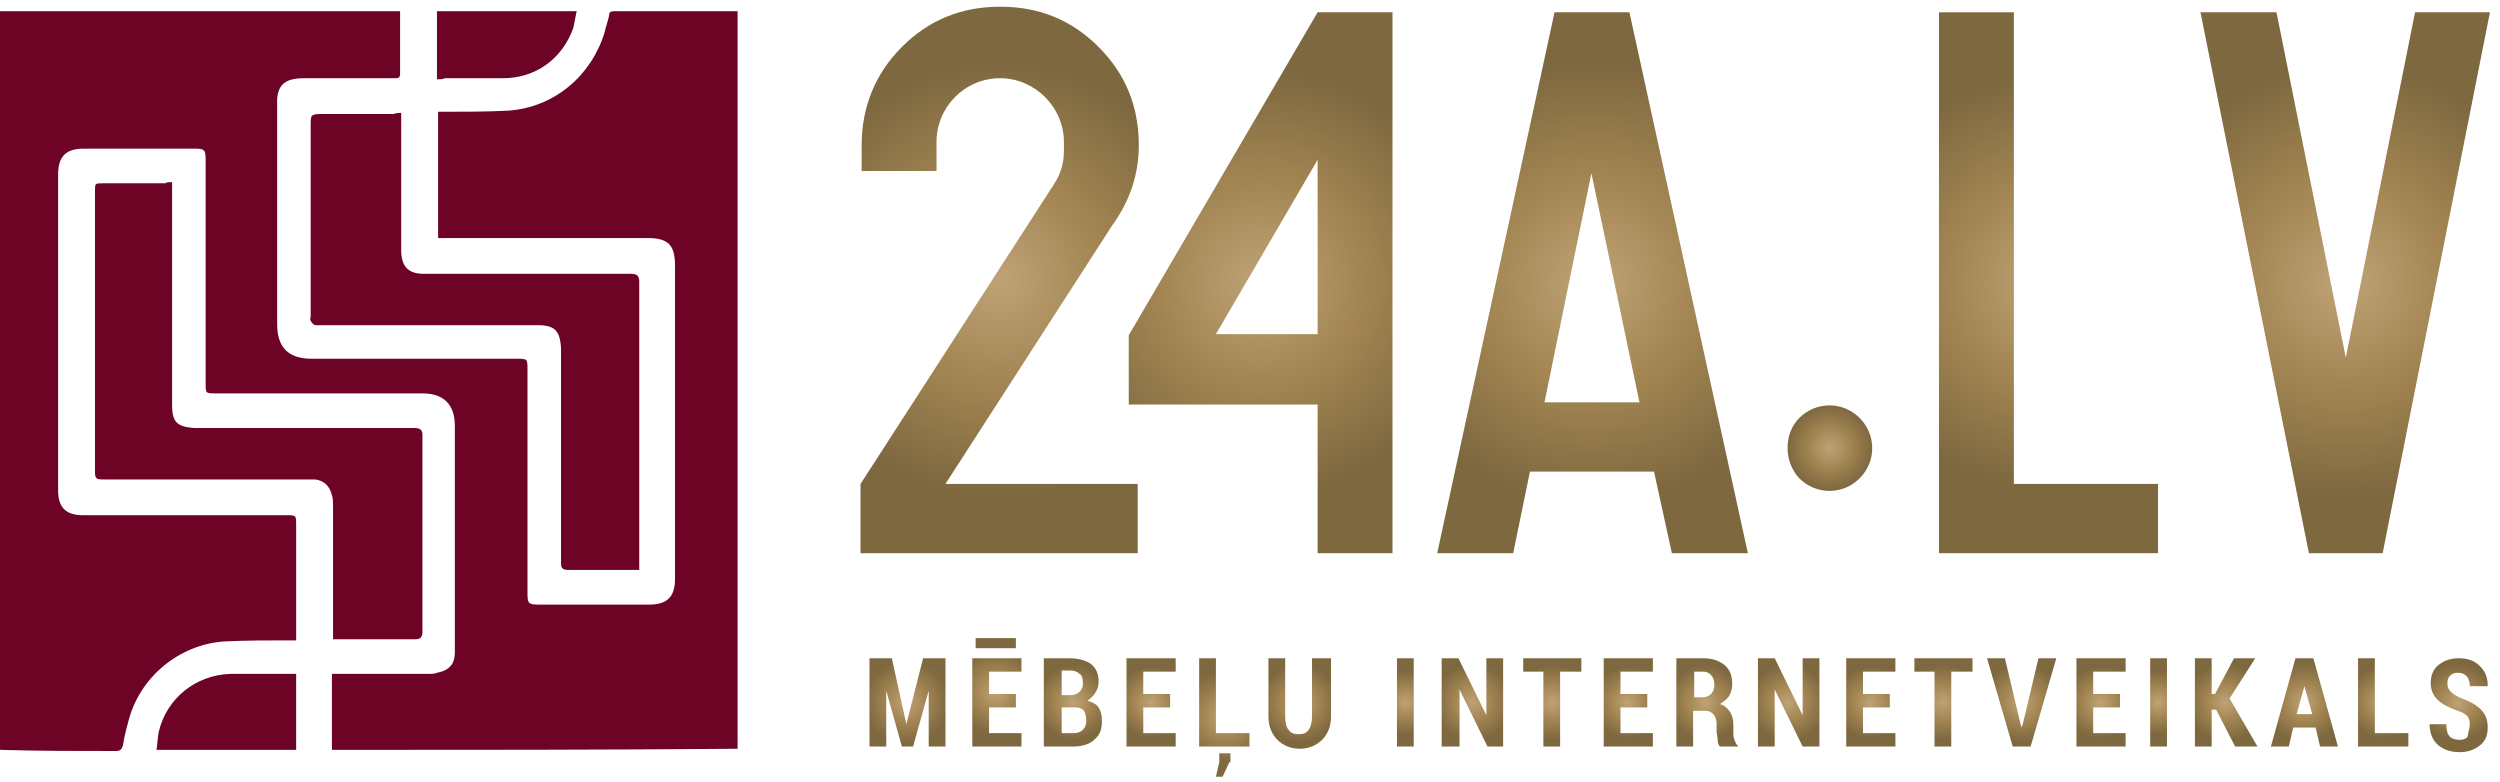 <?xml version="1.0" encoding="utf-8"?>
<!-- Generator: Adobe Illustrator 22.1.0, SVG Export Plug-In . SVG Version: 6.00 Build 0)  -->
<svg version="1.1" id="Layer_1" xmlns="http://www.w3.org/2000/svg" xmlns:xlink="http://www.w3.org/1999/xlink" x="0px" y="0px"
	 viewBox="0 0 223.7 70" style="enable-background:new 0 0 223.7 70;" xml:space="preserve">
<style type="text/css">
	.st0{fill:#6D0325;}
	.st1{fill:url(#SVGID_1_);}
	.st2{fill:url(#SVGID_2_);}
	.st3{fill:url(#SVGID_3_);}
	.st4{fill:url(#SVGID_4_);}
	.st5{fill:url(#SVGID_5_);}
	.st6{fill:url(#SVGID_6_);}
	.st7{fill:url(#SVGID_7_);}
	.st8{fill:url(#SVGID_8_);}
	.st9{fill:url(#SVGID_9_);}
	.st10{fill:url(#SVGID_10_);}
	.st11{fill:url(#SVGID_11_);}
	.st12{fill:url(#SVGID_12_);}
	.st13{fill:url(#SVGID_13_);}
	.st14{fill:url(#SVGID_14_);}
	.st15{fill:url(#SVGID_15_);}
	.st16{fill:url(#SVGID_16_);}
	.st17{fill:url(#SVGID_17_);}
	.st18{fill:url(#SVGID_18_);}
	.st19{fill:url(#SVGID_19_);}
	.st20{fill:url(#SVGID_20_);}
	.st21{fill:url(#SVGID_21_);}
	.st22{fill:url(#SVGID_22_);}
	.st23{fill:url(#SVGID_23_);}
	.st24{fill:url(#SVGID_24_);}
	.st25{fill:url(#SVGID_25_);}
	.st26{fill:url(#SVGID_26_);}
	.st27{fill:url(#SVGID_27_);}
</style>
<g>
	<path class="st0" d="M29.7,67.1c0-2.3,0-4.5,0-6.8c0.2,0,0.4,0,0.6,0c2.7,0,5.4,0,8,0c0.3,0,0.6,0,0.8-0.1c1.1-0.2,1.6-0.8,1.6-1.8
		c0-4.6,0-9.2,0-13.8c0-2.2,0-4.3,0-6.5c0-1.9-1-2.9-2.9-2.9c-2.9,0-5.9,0-8.8,0c-3.2,0-6.5,0-9.7,0c-0.9,0-0.9,0-0.9-0.9
		c0-6.7,0-13.4,0-20c0-0.9-0.1-1-1-1c-3.3,0-6.6,0-9.9,0c-1.6,0-2.3,0.7-2.3,2.3c0,9.4,0,18.9,0,28.3c0,1.5,0.7,2.2,2.2,2.2
		c6.1,0,12.1,0,18.2,0c0.9,0,0.9,0,0.9,0.9c0,3.4,0,6.8,0,10.3c-0.2,0-0.4,0-0.6,0c-2,0-3.9,0-5.9,0.1c-4,0.3-7.5,3.2-8.5,7.1
		c-0.2,0.7-0.4,1.5-0.5,2.2c-0.1,0.3-0.2,0.5-0.6,0.5c-3.4,0-6.9,0-10.3-0.1c0,0-0.1,0-0.2-0.1c0-22,0-44,0-66c11.9,0,23.9,0,35.9,0
		c0,0.1,0,0.2,0,0.2c0,1.8,0,3.6,0,5.4C35.8,7,35.6,7,35.3,7c-2.7,0-5.4,0-8.1,0c-1.6,0-2.5,0.5-2.4,2.4c0,6.5,0,13.1,0,19.6
		c0,2.1,1,3.1,3.1,3.1c6.1,0,12.2,0,18.3,0c1,0,1,0,1,1c0,6.7,0,13.3,0,20c0,0.9,0.1,1,1,1c3.3,0,6.6,0,9.9,0c1.6,0,2.3-0.7,2.3-2.3
		c0-9.3,0-18.7,0-28c0-1.9-0.6-2.5-2.5-2.5c-6,0-12,0-18,0c-0.2,0-0.5,0-0.7,0c0-3.8,0-7.5,0-11.3c0.2,0,0.4,0,0.6,0
		c1.9,0,3.8,0,5.7-0.1c4.1-0.3,7.4-3.1,8.6-7c0.1-0.5,0.3-1,0.4-1.5C54.5,1.1,54.6,1,55,1c3.6,0,7.2,0,10.8,0c0.1,0,0.1,0,0.2,0
		c0,22,0,44,0,66C53.9,67.1,41.9,67.1,29.7,67.1z"/>
	<path class="st0" d="M15.4,16.3c0,0.3,0,0.5,0,0.7c0,6.4,0,12.9,0,19.3c0,1.5,0.5,1.9,2,2c6.4,0,12.8,0,19.2,0c0.2,0,0.3,0,0.5,0
		c0.4,0,0.7,0.1,0.7,0.6c0,5.9,0,11.7,0,17.6c0,0.4-0.1,0.7-0.6,0.7c-2.4,0-4.8,0-7.1,0c-0.1,0-0.1,0-0.3,0c0-0.2,0-0.4,0-0.6
		c0-3.8,0-7.6,0-11.4c0-0.3,0-0.6-0.1-0.9c-0.2-0.8-0.7-1.3-1.5-1.4c-0.3,0-0.6,0-0.9,0c-5.5,0-10.9,0-16.4,0c-0.6,0-1.1,0-1.7,0
		c-0.6,0-0.7-0.1-0.7-0.7c0-2.2,0-4.4,0-6.6c0-6.2,0-12.3,0-18.5c0-0.7,0-0.7,0.7-0.7c1.9,0,3.7,0,5.6,0
		C14.9,16.3,15.1,16.3,15.4,16.3z"/>
	<path class="st0" d="M35.9,10.1c0,0.3,0,0.5,0,0.7c0,3.9,0,7.7,0,11.6c0,1.4,0.6,2.1,2,2.1c0.1,0,0.2,0,0.3,0c5.2,0,10.4,0,15.7,0
		c0.9,0,1.7,0,2.6,0c0.5,0,0.7,0.2,0.7,0.7c0,8.4,0,16.9,0,25.3c0,0.1,0,0.3,0,0.5c-0.2,0-0.4,0-0.6,0c-1.9,0-3.8,0-5.7,0
		c-0.5,0-0.7-0.1-0.7-0.6c0-6.3,0-12.6,0-18.8c0-0.2,0-0.4,0-0.5c-0.1-1.3-0.4-2-2-2c-6.5,0-12.9,0-19.4,0c-0.2,0-0.4,0-0.6,0
		c-0.2-0.1-0.3-0.2-0.4-0.4c-0.1-0.1,0-0.3,0-0.4c0-5.7,0-11.4,0-17.1c0-0.9,0-1,1-1c2.1,0,4.3,0,6.4,0
		C35.5,10.1,35.7,10.1,35.9,10.1z"/>
	<path class="st0" d="M26.5,67.1c-4.2,0-8.3,0-12.5,0c0.1-0.6,0.1-1.1,0.2-1.6c0.7-3,3.3-5.1,6.4-5.2c1.8,0,3.6,0,5.4,0
		c0.2,0,0.3,0,0.5,0C26.5,62.5,26.5,64.8,26.5,67.1z"/>
	<path class="st0" d="M39.1,7.1c0-2.1,0-4.1,0-6.1c4.1,0,8.2,0,12.5,0c-0.1,0.5-0.2,1-0.3,1.5C50.3,5.3,47.9,7,45,7
		c-1.7,0-3.5,0-5.2,0C39.6,7.1,39.4,7.1,39.1,7.1z"/>
</g>
<g>
	<radialGradient id="SVGID_1_" cx="89.452" cy="25.046" r="19.394" gradientUnits="userSpaceOnUse">
		<stop  offset="0" style="stop-color:#BFA376"/>
		<stop  offset="0.5" style="stop-color:#A18451"/>
		<stop  offset="1" style="stop-color:#7E6840"/>
	</radialGradient>
	<path class="st1" d="M77,49.5v-6.2l17.3-26.8c0.6-0.9,0.9-1.9,0.9-3v-0.8c0-3.1-2.6-5.7-5.7-5.7c-3.2,0-5.7,2.6-5.7,5.7v2.6h-6.7
		V13c0-3.4,1.2-6.4,3.6-8.8c2.4-2.4,5.3-3.6,8.8-3.6s6.4,1.2,8.8,3.6c2.4,2.4,3.6,5.3,3.6,8.8c0,2.6-0.8,5-2.4,7.2L84.6,43.3h17.2
		v6.2H77z"/>
	<radialGradient id="SVGID_2_" cx="112.828" cy="25.288" r="19.031" gradientUnits="userSpaceOnUse">
		<stop  offset="0" style="stop-color:#BFA376"/>
		<stop  offset="0.5" style="stop-color:#A18451"/>
		<stop  offset="1" style="stop-color:#7E6840"/>
	</radialGradient>
	<path class="st2" d="M117.9,1.1l-16.9,28.9v6.2h16.9v13.3h6.7V1.1H117.9z M117.9,29.9h-9.1l9.1-15.6V29.9z"/>
	<radialGradient id="SVGID_3_" cx="142.507" cy="25.288" r="19.721" gradientUnits="userSpaceOnUse">
		<stop  offset="0" style="stop-color:#BFA376"/>
		<stop  offset="0.5" style="stop-color:#A18451"/>
		<stop  offset="1" style="stop-color:#7E6840"/>
	</radialGradient>
	<path class="st3" d="M145.8,1.1h-6.7l-10.5,48.4h6.8l1.5-7.3H148l1.6,7.3h6.8L145.8,1.1z M138.2,36l4.2-20.5l4.3,20.5H138.2z"/>
	<radialGradient id="SVGID_4_" cx="163.738" cy="40.083" r="3.793" gradientUnits="userSpaceOnUse">
		<stop  offset="0" style="stop-color:#BFA376"/>
		<stop  offset="0.5" style="stop-color:#A18451"/>
		<stop  offset="1" style="stop-color:#7E6840"/>
	</radialGradient>
	<path class="st4" d="M161,37.4c1.5-1.5,3.9-1.5,5.4,0c1.5,1.5,1.5,3.9,0,5.4c-1.5,1.5-3.9,1.5-5.4,0
		C159.6,41.3,159.6,38.8,161,37.4z"/>
	<radialGradient id="SVGID_5_" cx="183.32" cy="25.288" r="18.457" gradientUnits="userSpaceOnUse">
		<stop  offset="0" style="stop-color:#BFA376"/>
		<stop  offset="0.5" style="stop-color:#A18451"/>
		<stop  offset="1" style="stop-color:#7E6840"/>
	</radialGradient>
	<path class="st5" d="M173.5,49.5V1.1h6.7v42.2h12.9v6.2H173.5z"/>
	<radialGradient id="SVGID_6_" cx="209.852" cy="25.288" r="19.41" gradientUnits="userSpaceOnUse">
		<stop  offset="0" style="stop-color:#BFA376"/>
		<stop  offset="0.5" style="stop-color:#A18451"/>
		<stop  offset="1" style="stop-color:#7E6840"/>
	</radialGradient>
	<path class="st6" d="M206.6,49.5l-9.7-48.4h6.8l6.2,30.9l6.2-30.9h6.7l-9.6,48.4H206.6z"/>
	<g>
		<radialGradient id="SVGID_7_" cx="81.097" cy="62.851" r="3.74" gradientUnits="userSpaceOnUse">
			<stop  offset="0" style="stop-color:#BFA376"/>
			<stop  offset="0.5" style="stop-color:#A18451"/>
			<stop  offset="1" style="stop-color:#7E6840"/>
		</radialGradient>
		<path class="st7" d="M81.1,64.8L81.1,64.8l1.5-5.9h2v7.9h-1.5v-5l0,0l-1.4,5h-1l-1.4-5l0,0v5h-1.5v-7.9h2L81.1,64.8z"/>
		<radialGradient id="SVGID_8_" cx="89.126" cy="61.974" r="3.766" gradientUnits="userSpaceOnUse">
			<stop  offset="0" style="stop-color:#BFA376"/>
			<stop  offset="0.5" style="stop-color:#A18451"/>
			<stop  offset="1" style="stop-color:#7E6840"/>
		</radialGradient>
		<path class="st8" d="M90.9,63.3h-2.4v2.3h2.9v1.2h-4.4v-7.9h4.4v1.2h-2.9v2h2.4V63.3z M90.9,58h-3.6v-0.9h3.6V58z"/>
		<radialGradient id="SVGID_9_" cx="96.038" cy="62.851" r="3.354" gradientUnits="userSpaceOnUse">
			<stop  offset="0" style="stop-color:#BFA376"/>
			<stop  offset="0.5" style="stop-color:#A18451"/>
			<stop  offset="1" style="stop-color:#7E6840"/>
		</radialGradient>
		<path class="st9" d="M93.4,66.8v-7.9h2.3c0.8,0,1.5,0.2,1.9,0.5c0.5,0.4,0.7,0.9,0.7,1.6c0,0.4-0.1,0.7-0.3,1
			c-0.2,0.3-0.4,0.5-0.7,0.7c0.4,0.1,0.8,0.3,1,0.6c0.2,0.3,0.3,0.7,0.3,1.2c0,0.8-0.2,1.3-0.7,1.7c-0.4,0.4-1.1,0.6-1.9,0.6H93.4z
			 M95,62.2h0.8c0.3,0,0.6-0.1,0.8-0.3c0.2-0.2,0.3-0.4,0.3-0.8c0-0.4-0.1-0.7-0.3-0.8c-0.2-0.2-0.5-0.3-0.8-0.3H95V62.2z M95,63.3
			v2.3h1.1c0.3,0,0.6-0.1,0.8-0.3c0.2-0.2,0.3-0.5,0.3-0.8c0-0.4-0.1-0.7-0.2-0.9c-0.2-0.2-0.4-0.3-0.7-0.3h-0.1H95z"/>
		<radialGradient id="SVGID_10_" cx="102.989" cy="62.851" r="3.213" gradientUnits="userSpaceOnUse">
			<stop  offset="0" style="stop-color:#BFA376"/>
			<stop  offset="0.5" style="stop-color:#A18451"/>
			<stop  offset="1" style="stop-color:#7E6840"/>
		</radialGradient>
		<path class="st10" d="M104.7,63.3h-2.4v2.3h2.9v1.2h-4.4v-7.9h4.4v1.2h-2.9v2h2.4V63.3z"/>
		<radialGradient id="SVGID_11_" cx="109.544" cy="64.174" r="4.062" gradientUnits="userSpaceOnUse">
			<stop  offset="0" style="stop-color:#BFA376"/>
			<stop  offset="0.5" style="stop-color:#A18451"/>
			<stop  offset="1" style="stop-color:#7E6840"/>
		</radialGradient>
		<path class="st11" d="M108.8,65.6h3v1.2h-4.5v-7.9h1.5V65.6z M110,68.2l-0.6,1.3h-0.6l0.3-1.3v-0.8h1V68.2z"/>
		<radialGradient id="SVGID_12_" cx="116.271" cy="62.908" r="3.463" gradientUnits="userSpaceOnUse">
			<stop  offset="0" style="stop-color:#BFA376"/>
			<stop  offset="0.5" style="stop-color:#A18451"/>
			<stop  offset="1" style="stop-color:#7E6840"/>
		</radialGradient>
		<path class="st12" d="M119.1,58.9v5.2c0,0.9-0.3,1.6-0.8,2.1c-0.5,0.5-1.2,0.8-2,0.8c-0.8,0-1.5-0.3-2-0.8
			c-0.5-0.5-0.8-1.2-0.8-2.1v-5.2h1.5v5.2c0,0.5,0.1,1,0.3,1.2c0.2,0.3,0.5,0.4,0.9,0.4c0.4,0,0.7-0.1,0.9-0.4
			c0.2-0.3,0.3-0.7,0.3-1.2v-5.2H119.1z"/>
		<radialGradient id="SVGID_13_" cx="125.775" cy="62.851" r="2.855" gradientUnits="userSpaceOnUse">
			<stop  offset="0" style="stop-color:#BFA376"/>
			<stop  offset="0.5" style="stop-color:#A18451"/>
			<stop  offset="1" style="stop-color:#7E6840"/>
		</radialGradient>
		<path class="st13" d="M126.5,66.8H125v-7.9h1.5V66.8z"/>
		<radialGradient id="SVGID_14_" cx="131.778" cy="62.851" r="3.436" gradientUnits="userSpaceOnUse">
			<stop  offset="0" style="stop-color:#BFA376"/>
			<stop  offset="0.5" style="stop-color:#A18451"/>
			<stop  offset="1" style="stop-color:#7E6840"/>
		</radialGradient>
		<path class="st14" d="M134.6,66.8h-1.5l-2.5-5.1l0,0v5.1H129v-7.9h1.5L133,64l0,0v-5.1h1.5V66.8z"/>
		<radialGradient id="SVGID_15_" cx="138.927" cy="62.851" r="3.356" gradientUnits="userSpaceOnUse">
			<stop  offset="0" style="stop-color:#BFA376"/>
			<stop  offset="0.5" style="stop-color:#A18451"/>
			<stop  offset="1" style="stop-color:#7E6840"/>
		</radialGradient>
		<path class="st15" d="M141.5,60.1h-1.9v6.7h-1.5v-6.7h-1.8v-1.2h5.2V60.1z"/>
		<radialGradient id="SVGID_16_" cx="145.622" cy="62.851" r="3.213" gradientUnits="userSpaceOnUse">
			<stop  offset="0" style="stop-color:#BFA376"/>
			<stop  offset="0.5" style="stop-color:#A18451"/>
			<stop  offset="1" style="stop-color:#7E6840"/>
		</radialGradient>
		<path class="st16" d="M147.4,63.3h-2.4v2.3h2.9v1.2h-4.4v-7.9h4.4v1.2h-2.9v2h2.4V63.3z"/>
		<radialGradient id="SVGID_17_" cx="152.589" cy="62.854" r="3.373" gradientUnits="userSpaceOnUse">
			<stop  offset="0" style="stop-color:#BFA376"/>
			<stop  offset="0.5" style="stop-color:#A18451"/>
			<stop  offset="1" style="stop-color:#7E6840"/>
		</radialGradient>
		<path class="st17" d="M151.5,63.6v3.2h-1.5v-7.9h2.4c0.8,0,1.4,0.2,1.9,0.6c0.5,0.4,0.7,1,0.7,1.7c0,0.4-0.1,0.8-0.3,1.1
			c-0.2,0.3-0.5,0.5-0.8,0.7c0.4,0.1,0.7,0.4,0.9,0.7c0.2,0.3,0.3,0.7,0.3,1.2v0.6c0,0.2,0,0.5,0.1,0.7c0.1,0.2,0.1,0.4,0.3,0.5v0.1
			h-1.6c-0.1-0.1-0.2-0.3-0.2-0.6c0-0.3-0.1-0.5-0.1-0.8v-0.6c0-0.4-0.1-0.7-0.3-0.9c-0.2-0.2-0.4-0.3-0.7-0.3H151.5z M151.5,62.4
			h0.8c0.3,0,0.6-0.1,0.8-0.3c0.2-0.2,0.3-0.5,0.3-0.8c0-0.4-0.1-0.7-0.3-0.9s-0.4-0.3-0.7-0.3h-0.8V62.4z"/>
		<radialGradient id="SVGID_18_" cx="160.01" cy="62.851" r="3.436" gradientUnits="userSpaceOnUse">
			<stop  offset="0" style="stop-color:#BFA376"/>
			<stop  offset="0.5" style="stop-color:#A18451"/>
			<stop  offset="1" style="stop-color:#7E6840"/>
		</radialGradient>
		<path class="st18" d="M162.8,66.8h-1.5l-2.5-5.1l0,0v5.1h-1.5v-7.9h1.5l2.5,5.1l0,0v-5.1h1.5V66.8z"/>
		<radialGradient id="SVGID_19_" cx="167.375" cy="62.851" r="3.213" gradientUnits="userSpaceOnUse">
			<stop  offset="0" style="stop-color:#BFA376"/>
			<stop  offset="0.5" style="stop-color:#A18451"/>
			<stop  offset="1" style="stop-color:#7E6840"/>
		</radialGradient>
		<path class="st19" d="M169.1,63.3h-2.4v2.3h2.9v1.2h-4.4v-7.9h4.4v1.2h-2.9v2h2.4V63.3z"/>
		<radialGradient id="SVGID_20_" cx="173.846" cy="62.851" r="3.356" gradientUnits="userSpaceOnUse">
			<stop  offset="0" style="stop-color:#BFA376"/>
			<stop  offset="0.5" style="stop-color:#A18451"/>
			<stop  offset="1" style="stop-color:#7E6840"/>
		</radialGradient>
		<path class="st20" d="M176.5,60.1h-1.9v6.7h-1.5v-6.7h-1.8v-1.2h5.2V60.1z"/>
		<radialGradient id="SVGID_21_" cx="180.905" cy="62.851" r="3.543" gradientUnits="userSpaceOnUse">
			<stop  offset="0" style="stop-color:#BFA376"/>
			<stop  offset="0.5" style="stop-color:#A18451"/>
			<stop  offset="1" style="stop-color:#7E6840"/>
		</radialGradient>
		<path class="st21" d="M180.8,64.8l0.1,0.3h0l0.1-0.3l1.4-5.9h1.6l-2.3,7.9h-1.6l-2.3-7.9h1.6L180.8,64.8z"/>
		<radialGradient id="SVGID_22_" cx="187.956" cy="62.851" r="3.213" gradientUnits="userSpaceOnUse">
			<stop  offset="0" style="stop-color:#BFA376"/>
			<stop  offset="0.5" style="stop-color:#A18451"/>
			<stop  offset="1" style="stop-color:#7E6840"/>
		</radialGradient>
		<path class="st22" d="M189.7,63.3h-2.4v2.3h2.9v1.2h-4.4v-7.9h4.4v1.2h-2.9v2h2.4V63.3z"/>
		<radialGradient id="SVGID_23_" cx="193.118" cy="62.851" r="2.855" gradientUnits="userSpaceOnUse">
			<stop  offset="0" style="stop-color:#BFA376"/>
			<stop  offset="0.5" style="stop-color:#A18451"/>
			<stop  offset="1" style="stop-color:#7E6840"/>
		</radialGradient>
		<path class="st23" d="M193.9,66.8h-1.5v-7.9h1.5V66.8z"/>
		<radialGradient id="SVGID_24_" cx="199.115" cy="62.851" r="3.434" gradientUnits="userSpaceOnUse">
			<stop  offset="0" style="stop-color:#BFA376"/>
			<stop  offset="0.5" style="stop-color:#A18451"/>
			<stop  offset="1" style="stop-color:#7E6840"/>
		</radialGradient>
		<path class="st24" d="M198.3,63.5h-0.4v3.3h-1.5v-7.9h1.5v3.2h0.3l1.7-3.2h1.9l-2.3,3.6l2.5,4.3h-2L198.3,63.5z"/>
		<radialGradient id="SVGID_25_" cx="206.178" cy="62.851" r="3.534" gradientUnits="userSpaceOnUse">
			<stop  offset="0" style="stop-color:#BFA376"/>
			<stop  offset="0.5" style="stop-color:#A18451"/>
			<stop  offset="1" style="stop-color:#7E6840"/>
		</radialGradient>
		<path class="st25" d="M207.2,65.1h-2l-0.4,1.7h-1.6l2.2-7.9h1.6l2.2,7.9h-1.6L207.2,65.1z M205.5,63.9h1.4l-0.7-2.5h0L205.5,63.9z
			"/>
		<radialGradient id="SVGID_26_" cx="213.221" cy="62.851" r="3.222" gradientUnits="userSpaceOnUse">
			<stop  offset="0" style="stop-color:#BFA376"/>
			<stop  offset="0.5" style="stop-color:#A18451"/>
			<stop  offset="1" style="stop-color:#7E6840"/>
		</radialGradient>
		<path class="st26" d="M212.5,65.6h3v1.2H211v-7.9h1.5V65.6z"/>
		<radialGradient id="SVGID_27_" cx="219.92" cy="62.851" r="3.426" gradientUnits="userSpaceOnUse">
			<stop  offset="0" style="stop-color:#BFA376"/>
			<stop  offset="0.5" style="stop-color:#A18451"/>
			<stop  offset="1" style="stop-color:#7E6840"/>
		</radialGradient>
		<path class="st27" d="M221,64.8c0-0.3-0.1-0.6-0.2-0.7c-0.2-0.2-0.5-0.4-0.9-0.5c-0.8-0.3-1.4-0.6-1.8-1c-0.4-0.4-0.6-0.9-0.6-1.5
			c0-0.6,0.2-1.2,0.7-1.6c0.5-0.4,1.1-0.6,1.8-0.6c0.8,0,1.4,0.2,1.9,0.7s0.7,1,0.7,1.8l0,0H221c0-0.4-0.1-0.7-0.3-0.9
			c-0.2-0.2-0.4-0.3-0.8-0.3c-0.3,0-0.5,0.1-0.7,0.3c-0.2,0.2-0.2,0.4-0.2,0.7c0,0.3,0.1,0.5,0.3,0.7c0.2,0.2,0.5,0.4,1,0.6
			c0.8,0.3,1.3,0.6,1.7,1c0.4,0.4,0.6,0.9,0.6,1.6c0,0.7-0.2,1.2-0.7,1.6c-0.5,0.4-1.1,0.6-1.8,0.6c-0.8,0-1.4-0.2-1.9-0.6
			c-0.5-0.4-0.8-1.1-0.8-1.9l0,0h1.5c0,0.5,0.1,0.9,0.3,1.1c0.2,0.2,0.5,0.3,0.9,0.3c0.3,0,0.6-0.1,0.7-0.3
			C220.9,65.3,221,65.1,221,64.8z"/>
	</g>
</g>
</svg>
